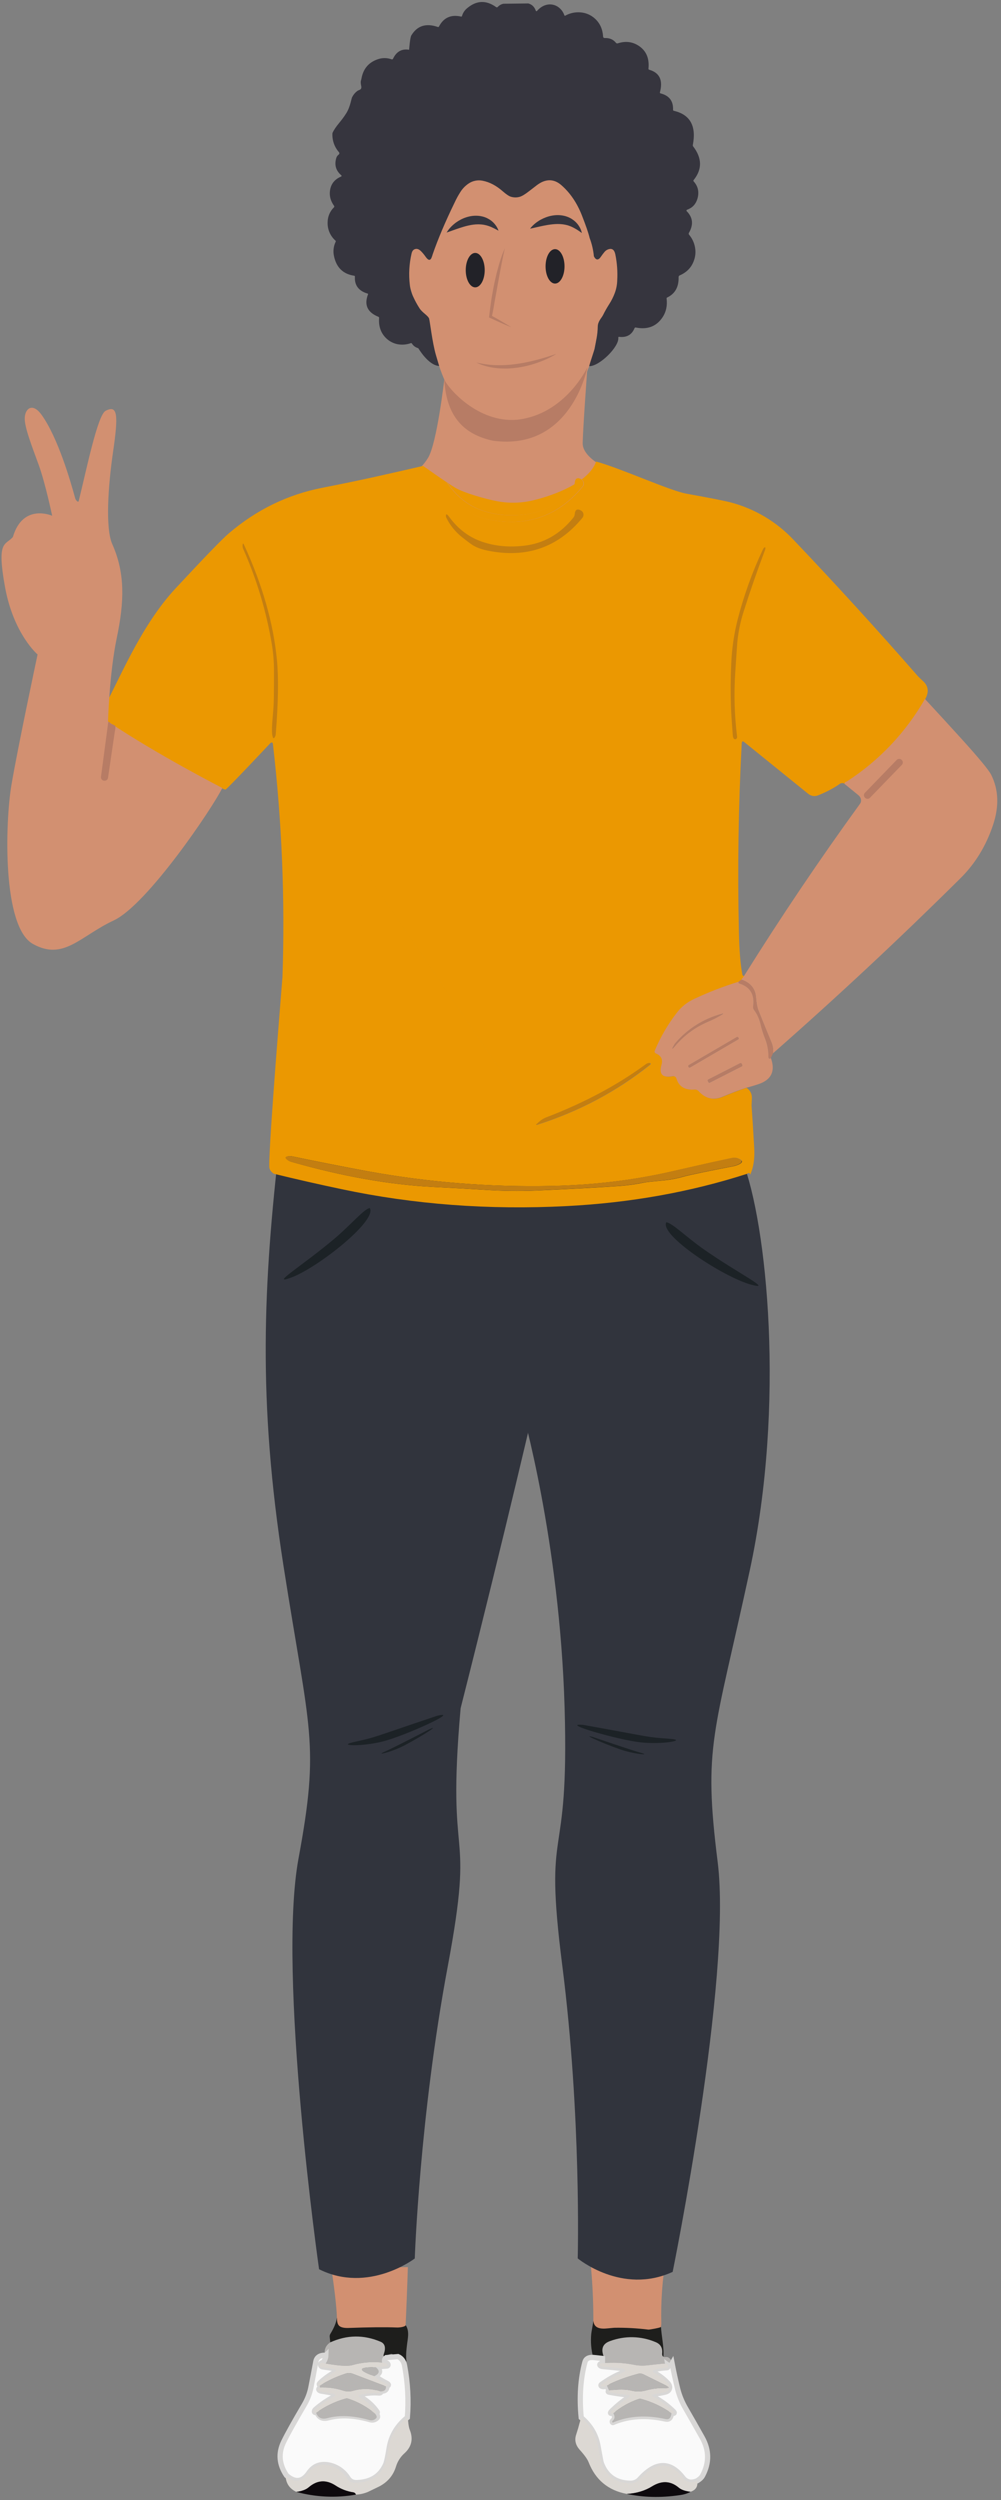 <?xml version="1.0" encoding="UTF-8" standalone="no"?>
<svg
   xmlns:dc="http://purl.org/dc/elements/1.1/"
   xmlns:cc="http://creativecommons.org/ns#"
   xmlns:rdf="http://www.w3.org/1999/02/22-rdf-syntax-ns#"
   xmlns:svg="http://www.w3.org/2000/svg"
   xmlns="http://www.w3.org/2000/svg"
   xmlns:sodipodi="http://sodipodi.sourceforge.net/DTD/sodipodi-0.dtd"
   xmlns:inkscape="http://www.inkscape.org/namespaces/inkscape"
   width="191"
   height="477"
   viewBox="0 0 191 477"
   fill="none"
   version="1.1"
   id="svg115"
   sodipodi:docname="anthony_victory.svg"
   inkscape:version="1.0.2-2 (e86c870879, 2021-01-15)">
  <rect x="0" y="0" width="191" height="477" fill="#808080" stroke="none"/>
  <sodipodi:namedview
     pagecolor="#ffffff"
     bordercolor="#666666"
     borderopacity="1"
     objecttolerance="10"
     gridtolerance="10"
     guidetolerance="10"
     inkscape:pageopacity="0"
     inkscape:pageshadow="2"
     inkscape:window-width="1920"
     inkscape:window-height="1009"
     id="namedview117"
     showgrid="false"
     inkscape:zoom="19.970949"
     inkscape:cx="159.97255"
     inkscape:cy="156.41438"
     inkscape:window-x="1912"
     inkscape:window-y="-8"
     inkscape:window-maximized="1"
     inkscape:current-layer="svg115" />
  <rect
     style="fill:#b77c65;stroke:#ffffff;stroke-width:0;stroke-miterlimit:4;stroke-dasharray:none;fill-opacity:1"
     id="rect944"
     width="8.462"
     height="10.015"
     x="164.639"
     y="143.609" />
  <g
     clip-path="url(#clip0_28_1398)"
     id="g108">
    <path
       d="m 77.825,432.532 c -0.055,2.129 -0.378,10.61 -0.462,11.474 -0.125,1.331 -0.143,2.41 -0.055,3.238 0.11,1.095 0.171,2.198 0.18,3.297 -0.464,1.141 -0.947,1.126 -1.448,-0.046 -1.22,-2.856 -3.189,-4.251 -5.907,-4.157 -1.192,0.021 -2.342,0.441 -3.266,1.194 -0.956,0.791 -1.685,1.821 -2.113,2.985 -0.069,0.229 -0.224,0.422 -0.433,0.538 -0.227,0.103 -0.379,0.045 -0.463,-0.188 -0.044,-0.188 -0.029,-0.386 0.045,-0.565 0.368,-1.163 0.559,-2.375 0.566,-3.595 -0.22,-1.408 -0.288,-2.836 -0.204,-4.259 0.098,-1.725 -0.747,-7.892 -1.05,-9.735 z"
       fill="#d29071"
       id="path2" />
    <path
       d="m 127.103,430.655 c -0.727,4.209 -1.034,8.48 -0.915,12.749 -0.273,1.601 -0.18,3.243 0.273,4.803 0.245,0.894 0.128,1.106 -0.352,0.641 -0.309,-0.299 -0.571,-0.642 -0.78,-1.018 -1.761,-3.164 -4.309,-4.2 -7.644,-3.108 -1.389,0.459 -2.432,1.652 -3.141,3.587 -0.086,0.286 -0.239,0.547 -0.446,0.761 -0.425,0.369 -0.775,0.242 -1.052,-0.383 0.337,-6.077 0.174,-12.171 -0.487,-18.221 z"
       fill="#d29071"
       id="path4" />
    <path
       d="m 113.223,442.773 c 0.113,1.458 1.38,1.595 2.74,1.448 0.816,-0.082 1.243,-0.117 1.284,-0.117 2.161,-0.032 4.322,0.087 6.467,0.354 0.198,0.027 2.379,-0.371 2.413,-0.518 0.054,1.585 0.633,3.955 0.445,5.835 -3.095,-0.877 -7.206,-4.157 -10.117,-3.107 -1.399,0.49 -1.778,1.507 -1.164,2.994 0.099,0.232 0,0.315 -0.268,0.315 l -1.831,-0.196 c -0.391,-1.461 -0.519,-2.979 -0.38,-4.484 0.03,-0.381 0.351,-1.97 0.411,-2.524 z"
       fill="#1e1e1c"
       id="path6" />
    <path
       d="m 64.28,442.147 c 0.048,0.646 0.044,1.272 0.494,1.632 0.327,0.26 0.849,0.371 1.576,0.368 4.021,-0.149 7.133,-0.18 9.336,-0.093 0.525,0.027 1.602,-0.114 1.738,-0.439 0.773,1.222 0.358,2.558 0.208,3.983 -0.035,0.37 -0.234,1.664 -0.078,2.957 l -2.357,-0.256 c -0.355,-0.141 -0.474,-0.395 -0.323,-0.767 0.49,-1.294 -2.273,0.72 -3.218,0.335 -3.73,-1.441 -4.911,-4.238 -8.612,-2.701 l -0.133,-1.346 c -0.019,-0.186 0.022,-0.374 0.116,-0.535 0.572,-0.943 1.147,-2.064 1.253,-3.138 z"
       fill="#1e1e1c"
       id="path8" />
    <path
       d="m 73.516,449.85 c -0.307,0.24 -0.396,0.528 -0.283,0.935 -2.019,-0.266 -4.071,-0.115 -6.029,0.444 -0.926,0.251 -2.842,0.111 -5.742,-0.444 0.33,-0.385 0.519,-0.87 0.536,-1.376 -0.202,-1.1 0.141,-1.938 1.022,-2.518 3.193,-1.447 6.398,-1.484 9.616,-0.112 0.817,0.359 1.023,1.13 0.596,2.355 -0.129,0.346 -0.025,0.58 0.283,0.716 z"
       fill="#b7b5b3"
       id="path10" />
    <path
       d="m 125.04,446.819 c 0.959,0.372 1.4,1.069 1.308,2.133 -0.06,0.536 0.174,0.802 0.642,0.743 0.188,-0.04 0.384,-0.01 0.552,0.083 0.202,0.12 0.372,0.287 0.495,0.486 0.123,0.2 0.195,0.426 0.212,0.659 -0.232,0.41 -0.497,0.527 -0.813,0.293 l -0.236,-0.148 c -0.153,-0.081 -0.325,-0.122 -0.498,-0.118 -1.015,0.095 -2.046,0.202 -3.084,0.327 -0.922,0.116 -1.858,0.076 -2.767,-0.121 -1.939,-0.378 -3.924,-0.467 -5.89,-0.265 v -0.928 c 0.263,0 0.362,-0.089 0.263,-0.315 -0.613,-1.489 -0.236,-2.503 1.164,-2.995 2.798,-1.053 5.896,-0.994 8.652,0.166 z"
       fill="#b7b5b3"
       id="path12" />
    <path
       d="m 62.176,449.347 c -0.016,0.508 -0.205,0.996 -0.535,1.383 -0.436,0.087 -0.566,0.282 -0.425,0.61 0.046,0.071 0.109,0.13 0.183,0.172 0.074,0.042 0.157,0.065 0.242,0.067 l 1.966,0.282 c 0.828,0.115 0.859,0.396 0.103,0.814 -0.929,0.527 -1.794,1.16 -2.578,1.886 -0.31,0.295 -0.293,0.472 0.058,0.527 l 0.023,0.374 c -0.389,0.209 -0.487,0.381 -0.292,0.565 0.121,0.098 0.269,0.158 0.425,0.172 0.79,0.119 1.557,0.256 2.344,0.403 0.355,0.059 0.49,0.168 0.413,0.384 -0.077,0.11 -0.183,0.197 -0.306,0.252 -1.293,0.669 -2.501,1.491 -3.599,2.447 -0.164,0.142 -0.245,0.335 -0.2,0.467 0.045,0.131 0.214,0.178 0.493,0.12 0.362,0.952 1.076,1.302 2.14,1.015 2.302,-0.614 4.98,-0.497 8.042,0.375 0.234,0.068 0.483,0.066 0.716,-0.006 0.233,-0.071 0.44,-0.209 0.595,-0.397 0.141,-0.184 0.057,-0.469 -0.263,-0.848 0.294,-0.028 0.348,-0.141 0.187,-0.347 -0.78,-1.089 -1.784,-2 -2.943,-2.674 -0.487,-0.271 -0.459,-0.465 0.079,-0.596 1.057,-0.245 2.146,-0.327 3.228,-0.244 0.31,0.026 0.466,-0.092 0.452,-0.348 0.764,0.027 1.124,-0.292 1.11,-0.962 0.392,-0.141 0.379,-0.318 -0.045,-0.554 -0.991,-0.488 -1.726,-0.953 -2.201,-1.398 1.021,-0.466 1.124,-1.044 0.283,-1.706 l 1.921,-0.175 c 0.036,0.002 0.072,-0.003 0.105,-0.016 0.033,-0.012 0.064,-0.032 0.088,-0.058 0.025,-0.026 0.044,-0.057 0.055,-0.091 0.011,-0.034 0.015,-0.07 0.011,-0.105 -0.064,-0.257 -0.283,-0.375 -0.638,-0.403 -0.115,-0.412 -0.027,-0.706 0.283,-0.934 l 2.245,-0.194 c 0.684,0.31 1.104,0.891 1.251,1.706 0.621,3.266 0.802,6.601 0.536,9.915 -1.921,1.542 -3.08,3.457 -3.468,5.791 -0.283,1.773 -0.525,2.85 -0.684,3.173 -1.019,2.26 -2.875,3.39 -5.563,3.456 -0.699,0 -1.226,-0.261 -1.604,-0.838 -0.396,-0.634 -0.915,-1.183 -1.526,-1.614 -0.612,-0.431 -1.304,-0.735 -2.035,-0.896 -1.683,-0.346 -2.994,0.142 -3.937,1.522 -1.21,1.737 -2.625,1.889 -4.247,0.456 -1.415,-2.086 -1.594,-4.228 -0.551,-6.388 0.736,-1.518 2.055,-3.871 3.952,-7.099 0.584,-0.992 1.003,-2.072 1.239,-3.198 0.328,-1.661 0.641,-3.31 0.949,-4.971 0.139,-0.888 0.788,-1.313 1.922,-1.274 z"
       fill="#fafafa"
       stroke="#d8d7d6"
       stroke-miterlimit="10"
       id="path14" />
    <path
       d="m 114.955,449.956 v 0.928 c -0.437,0.059 -0.583,0.176 -0.481,0.386 0.072,0.118 0.248,0.196 0.481,0.227 1.222,0.121 2.438,0.237 3.651,0.35 0.172,0.018 0.339,0.07 0.49,0.154 0.348,0.221 0.258,0.452 -0.265,0.658 -1.45,0.582 -2.821,1.345 -4.079,2.27 -0.028,0.018 -0.051,0.042 -0.066,0.071 -0.016,0.029 -0.023,0.062 -0.021,0.094 10e-4,0.033 0.012,0.065 0.03,0.092 0.018,0.027 0.043,0.05 0.072,0.064 0.165,0.074 0.347,0.101 0.526,0.08 0.18,-0.021 0.35,-0.09 0.493,-0.2 l 0.425,0.934 c -0.236,0.173 -0.208,0.294 0.034,0.332 1.132,0.226 2.297,0.39 3.461,0.51 0.527,0.06 0.578,0.23 0.15,0.521 -1.059,0.717 -2.054,1.524 -2.973,2.414 -0.566,0.517 -0.522,0.696 0.142,0.58 0.348,0.557 0.323,1.051 -0.115,1.426 -0.041,0.028 -0.07,0.07 -0.085,0.117 -0.014,0.048 -0.011,0.099 0.007,0.145 0.051,0.087 0.132,0.116 0.193,0.058 0.059,-0.027 0.089,-0.058 0.115,-0.058 2.914,-1.19 6.211,-1.398 9.851,-0.584 0.671,0.141 1.032,-0.211 1.139,-1.104 0.548,0.081 0.667,-0.058 0.348,-0.365 -1.069,-1.052 -2.281,-1.948 -3.599,-2.663 -0.632,-0.348 -0.584,-0.543 0.1,-0.66 0.667,-0.08 1.329,-0.2 1.982,-0.36 0.528,-0.141 0.785,-0.424 0.812,-0.891 0,-0.291 -0.141,-0.61 -0.436,-0.904 -0.745,-0.781 -1.618,-1.43 -2.582,-1.919 -0.171,-0.087 -0.24,-0.261 -0.158,-0.364 0.212,-0.191 0.701,-0.33 1.458,-0.448 0.41,-0.056 0.791,-0.089 1.199,-0.113 0.177,0 0.235,-0.175 0.177,-0.525 0.315,0.234 0.58,0.117 0.812,-0.293 0.303,1.591 0.663,3.221 1.051,4.826 0.336,1.337 0.864,2.619 1.565,3.806 1.052,1.837 2.102,3.653 3.115,5.477 1.341,2.384 1.401,4.791 0.117,7.228 -0.181,0.387 -0.552,0.73 -1.076,1.051 -1.132,0.48 -2.038,0.282 -2.698,-0.557 -2.462,-3.195 -5.199,-3.127 -8.231,0.236 -0.233,0.267 -0.524,0.476 -0.851,0.613 -0.326,0.137 -0.68,0.197 -1.034,0.177 -2.682,-0.064 -4.529,-1.346 -5.455,-3.814 -0.06,-0.113 -0.263,-1.189 -0.641,-3.286 -0.38,-2.151 -1.457,-3.955 -3.205,-5.422 -0.381,-3.878 -0.142,-7.425 0.708,-10.594 0.174,-0.64 0.69,-0.926 1.514,-0.893 z"
       fill="#fafafa"
       stroke="#d8d7d6"
       stroke-miterlimit="10"
       id="path16" />
    <path
       d="m 73.236,450.782 c 0.35,0.028 0.566,0.153 0.637,0.403 0.004,0.035 2e-4,0.071 -0.011,0.105 -0.011,0.033 -0.03,0.064 -0.054,0.09 -0.025,0.026 -0.054,0.046 -0.088,0.059 -0.033,0.013 -0.069,0.019 -0.104,0.017 l -1.922,0.174 c -3.426,-0.033 -3.511,0.543 -0.283,1.713 0.474,0.437 1.21,0.904 2.201,1.391 0.425,0.239 0.436,0.41 0.044,0.554 l -6.347,-2.412 c -0.462,-0.173 -0.971,-0.173 -1.433,0 -1.708,0.558 -3.341,1.321 -4.865,2.271 -0.348,-0.055 -0.367,-0.229 -0.058,-0.527 0.787,-0.72 1.651,-1.351 2.578,-1.88 0.76,-0.424 0.729,-0.696 -0.102,-0.815 l -1.965,-0.283 c -0.084,-0.003 -0.167,-0.025 -0.241,-0.066 -0.074,-0.041 -0.137,-0.098 -0.184,-0.168 -0.141,-0.325 -0.013,-0.527 0.425,-0.617 2.899,0.555 4.813,0.695 5.742,0.443 1.958,-0.561 4.011,-0.715 6.032,-0.452 z"
       fill="#dcd8d3"
       id="path18" />
    <path
       d="m 127.431,451.206 c 0.058,0.35 0,0.521 -0.177,0.525 -0.408,0.024 -0.789,0.057 -1.199,0.113 -0.757,0.118 -1.246,0.258 -1.458,0.448 -0.082,0.103 -0.013,0.283 0.158,0.365 0.964,0.488 1.837,1.137 2.582,1.918 0.284,0.294 0.444,0.613 0.436,0.904 -0.026,0.463 -0.283,0.756 -0.812,0.891 -0.653,0.16 -1.315,0.28 -1.982,0.36 -0.684,0.118 -0.732,0.313 -0.1,0.66 1.318,0.715 2.53,1.612 3.599,2.663 0.319,0.308 0.2,0.446 -0.348,0.366 -1.745,-1.245 -3.698,-2.169 -5.768,-2.729 -0.173,-0.047 -0.356,-0.042 -0.525,0.014 -1.758,0.602 -3.39,1.522 -4.813,2.715 -0.664,0.115 -0.708,-0.064 -0.142,-0.581 0.919,-0.89 1.913,-1.697 2.973,-2.414 0.424,-0.291 0.376,-0.46 -0.15,-0.521 -1.164,-0.12 -2.332,-0.283 -3.461,-0.51 -0.242,-0.038 -0.271,-0.158 -0.034,-0.332 1.779,-0.243 3.183,-0.232 4.193,0.018 0.968,0.254 1.988,0.238 2.948,-0.045 1.174,-0.326 2.392,-0.465 3.61,-0.414 0.819,0.037 0.849,-0.141 0.141,-0.493 l -4.316,-2.13 c -0.353,-0.171 -0.758,-0.2 -1.132,-0.08 -2.273,0.615 -4.228,1.337 -5.875,2.21 -0.143,0.11 -0.313,0.179 -0.493,0.2 -0.179,0.021 -0.361,-0.006 -0.526,-0.08 -0.029,-0.014 -0.054,-0.036 -0.072,-0.064 -0.018,-0.027 -0.029,-0.059 -0.03,-0.091 -0.002,-0.033 0.005,-0.066 0.021,-0.095 0.015,-0.029 0.038,-0.053 0.066,-0.07 1.258,-0.926 2.629,-1.689 4.079,-2.27 0.523,-0.207 0.613,-0.438 0.265,-0.659 -0.151,-0.084 -0.318,-0.136 -0.49,-0.154 -1.213,-0.113 -2.429,-0.229 -3.651,-0.35 -0.233,-0.031 -0.409,-0.109 -0.481,-0.227 -0.102,-0.209 0.044,-0.327 0.481,-0.386 1.966,-0.202 3.951,-0.113 5.891,0.266 0.909,0.196 1.844,0.236 2.767,0.12 1.038,-0.125 2.068,-0.232 3.083,-0.327 0.173,-0.004 0.345,0.037 0.498,0.118 z"
       fill="#dcd8d3"
       id="path20" />
    <path
       d="m 71.693,451.63 c 0.849,0.662 0.742,1.246 -0.283,1.713 -3.228,-1.167 -3.143,-1.743 0.283,-1.713 z"
       fill="#b7b5b3"
       id="path22" />
    <path
       d="m 73.659,455.291 c 0.017,0.674 -0.348,0.989 -1.107,0.962 -1.635,-0.569 -3.405,-0.621 -5.071,-0.148 -0.678,0.216 -1.407,0.207 -2.08,-0.026 -1.404,-0.461 -2.885,-0.648 -4.36,-0.549 l -0.027,-0.383 c 1.524,-0.949 3.157,-1.711 4.864,-2.268 0.462,-0.173 0.971,-0.173 1.433,0 z"
       fill="#b7b5b3"
       id="path24" />
    <path
       d="m 116.217,456.064 -0.425,-0.934 c 1.646,-0.873 3.601,-1.595 5.875,-2.211 0.373,-0.119 0.779,-0.09 1.132,0.081 l 4.316,2.13 c 0.701,0.352 0.675,0.53 -0.141,0.493 -1.218,-0.052 -2.436,0.088 -3.61,0.414 -0.96,0.283 -1.98,0.299 -2.949,0.045 -1.022,-0.25 -2.426,-0.261 -4.198,-0.018 z"
       fill="#b7b5b3"
       id="path26" />
    <path
       d="m 61.042,455.53 c 1.475,-0.099 2.955,0.088 4.36,0.549 0.672,0.233 1.402,0.242 2.079,0.026 1.665,-0.473 3.436,-0.421 5.071,0.148 0.013,0.264 -0.141,0.377 -0.454,0.348 -1.082,-0.081 -2.17,0.005 -3.226,0.255 -0.537,0.128 -0.564,0.324 -0.081,0.586 1.162,0.676 2.166,1.591 2.944,2.684 0.161,0.204 0.106,0.317 -0.187,0.351 -1.499,-1.266 -3.229,-2.23 -5.096,-2.838 -0.174,-0.052 -0.359,-0.056 -0.535,-0.014 -2.01,0.572 -3.906,1.487 -5.604,2.705 -0.283,0.058 -0.443,0.028 -0.493,-0.122 -0.048,-0.126 0.037,-0.318 0.197,-0.466 1.101,-0.951 2.309,-1.771 3.6,-2.442 0.123,-0.057 0.229,-0.145 0.306,-0.256 0.074,-0.21 -0.059,-0.325 -0.41,-0.38 -0.783,-0.141 -1.557,-0.282 -2.346,-0.407 -0.157,-0.01 -0.306,-0.071 -0.425,-0.173 -0.188,-0.178 -0.092,-0.358 0.3,-0.554 z"
       fill="#dcd8d3"
       id="path28" />
    <path
       d="m 71.549,460.472 c 0.32,0.373 0.408,0.667 0.261,0.848 -0.155,0.187 -0.362,0.325 -0.594,0.397 -0.233,0.071 -0.481,0.073 -0.715,0.005 -3.059,-0.872 -5.739,-0.997 -8.042,-0.375 -1.065,0.292 -1.776,-0.056 -2.139,-1.016 1.698,-1.218 3.594,-2.133 5.604,-2.705 0.177,-0.042 0.361,-0.037 0.535,0.014 1.864,0.607 3.593,1.569 5.09,2.832 z"
       fill="#b7b5b3"
       id="path30" />
    <path
       d="m 128.13,460.421 c -0.108,0.893 -0.469,1.252 -1.139,1.104 -3.64,-0.814 -6.937,-0.606 -9.851,0.584 -0.026,0 -0.056,0.031 -0.115,0.058 -0.061,0.058 -0.142,0.029 -0.193,-0.058 -0.018,-0.046 -0.021,-0.097 -0.007,-0.145 0.015,-0.047 0.044,-0.089 0.085,-0.117 0.438,-0.375 0.463,-0.869 0.115,-1.426 1.423,-1.192 3.055,-2.112 4.813,-2.715 0.17,-0.056 0.352,-0.061 0.525,-0.014 2.07,0.561 4.023,1.485 5.767,2.729 z"
       fill="#b7b5b3"
       id="path32" />
    <path
       d="m 110.905,461.248 c 1.749,1.469 2.832,3.271 3.205,5.422 0.378,2.097 0.582,3.173 0.642,3.286 0.93,2.471 2.773,3.753 5.455,3.814 0.354,0.021 0.707,-0.04 1.034,-0.177 0.327,-0.137 0.617,-0.346 0.85,-0.613 3.032,-3.363 5.77,-3.431 8.232,-0.236 0.659,0.848 1.557,1.037 2.698,0.557 0.201,1.047 -0.234,1.744 -1.252,2.096 -1.017,-0.117 -1.755,-0.384 -2.216,-0.756 -1.572,-1.34 -3.265,-1.43 -5.113,-0.293 -1.358,0.847 -2.953,1.336 -4.853,1.455 -3.556,-0.67 -5.972,-2.698 -7.277,-6.05 -0.213,-0.551 -0.765,-1.337 -1.699,-2.368 -0.787,-0.891 -1.023,-1.846 -0.674,-2.894 0.232,-0.788 0.382,-1.191 0.382,-1.221 0.179,-0.663 0.353,-1.363 0.586,-2.022 z"
       fill="#dcd8d3"
       id="path34" />
    <path
       d="m 77.781,461.194 c 0.141,0.807 0.117,1.663 0.425,2.428 0.675,1.728 0.324,3.212 -1.04,4.438 -0.757,0.68 -1.312,1.554 -1.607,2.526 -0.536,1.746 -1.649,3.026 -3.334,3.866 -0.951,0.462 -1.634,0.784 -2.055,0.989 -0.718,0.292 -1.48,0.461 -2.254,0.499 -0.032,-0.118 -0.099,-0.223 -0.192,-0.302 -0.093,-0.079 -0.208,-0.129 -0.329,-0.142 -1.194,-0.181 -2.334,-0.618 -3.342,-1.281 -1.802,-1.178 -3.516,-1.07 -5.143,0.323 -0.528,0.45 -1.318,0.74 -2.364,0.879 -1.311,-0.617 -1.995,-1.632 -2.06,-3.088 1.624,1.427 3.041,1.28 4.254,-0.465 0.94,-1.367 2.251,-1.861 3.932,-1.511 0.731,0.158 1.424,0.461 2.036,0.89 0.612,0.429 1.132,0.977 1.529,1.61 0.378,0.581 0.903,0.841 1.604,0.841 2.69,-0.058 4.544,-1.19 5.563,-3.46 0.159,-0.322 0.388,-1.391 0.684,-3.167 0.369,-2.325 1.757,-4.36 3.693,-5.873 z"
       fill="#dcd8d3"
       id="path36" />
    <path
       d="m 67.909,475.942 c -3.782,0.665 -7.665,0.486 -11.37,-0.522 1.046,-0.141 1.84,-0.424 2.364,-0.879 1.626,-1.395 3.34,-1.503 5.143,-0.323 1.008,0.663 2.148,1.1 3.342,1.281 0.121,0.013 0.236,0.063 0.329,0.142 0.093,0.079 0.16,0.184 0.192,0.301 z"
       fill="#0d090d"
       id="path38" />
    <path
       d="m 131.77,475.4 c -0.555,0.312 -1.286,0.548 -2.244,0.662 -3.526,0.498 -6.816,0.41 -9.939,-0.257 1.9,-0.118 3.495,-0.606 4.853,-1.454 1.849,-1.131 3.539,-1.047 5.113,0.293 0.461,0.372 1.199,0.639 2.217,0.756 z"
       fill="#0d090d"
       id="path40" />
    <path
       d="m 84.774,72.407 c 0,0 -1.394,12.132 -3.086,14.928 -1.692,2.795 -4.153,3.774 -4.153,3.774 0,0 8.081,10.087 22.826,8.739 14.745,-1.347 18.261,-9.191 18.261,-9.191 0,0 -7.539,-2.612 -7.443,-6.14 0.096,-3.529 0.907,-14.443 0.907,-14.443 0,0 -3.461,10.877 -14.372,12.596 C 86.803,84.388 84.774,72.407 84.774,72.407 Z"
       fill="#d29071"
       id="path42" />
    <path
       d="m 84.774,72.407 c 0,0 -2.331,-5.065 -2.922,-11.785 0,0 -2.248,1.626 -2.903,-3.019 -0.655,-4.644 -4.591,-9.786 -2.47,-9.337 2.12,0.449 2.433,-1.787 2.433,-1.787 0,0 0.984,-9.997 6.643,-14.621 5.659,-4.625 9.299,-2.252 14.58,-2.867 5.282,-0.616 11.976,0.439 13.839,4.961 1.863,4.522 2.33,10.17 2.33,10.17 l 1.492,2.957 c 0,0 0.682,2.857 1.57,3.859 0.887,1.002 -0.608,5.378 -1.572,6.639 -0.964,1.261 0.089,5.16 -3.68,4.731 0,0 -0.79,14.462 -11.417,17.872 -14.063,4.502 -17.924,-7.772 -17.924,-7.772 z"
       fill="#d29071"
       id="path44" />
    <path
       d="m 84.774,72.407 c 0.648,1.524 6.284,8.323 13.924,7.671 9.187,-1.016 13.385,-10.005 13.385,-10.005 0,0 -3.032,16.075 -18.059,14.002 -6.826,-1.47 -8.93,-6.142 -9.249,-11.669 z"
       fill="#b77c65"
       id="path46" />
    <path
       d="m 91.103,222.657 c 0,0 6.299,23.209 8.416,45.94 0,0 7.273,25.249 8.21,57.107 0.937,31.859 -4.105,20.519 -0.436,49.331 3.669,28.811 2.94,55.836 2.94,55.836 0,0 8.43,7.016 18.119,2.569 0,0 11.377,-55.967 8.587,-78.198 -2.79,-22.231 -0.708,-23.999 6.127,-55.641 6.834,-31.643 3.255,-66.3 -1.398,-78.122 z"
       fill="#31343d"
       id="path48" />
    <path
       d="m 108.597,222.327 c 0,0 -2.73,21.259 -6.181,43.905 0,0 -5.662,24.645 -14.524,59.679 -2.814,31.795 2.902,20.614 -2.463,49.289 -5.365,28.674 -6.288,55.688 -6.288,55.688 0,0 -8.84,6.763 -18.261,2.05 0,0 -8.012,-56.239 -3.92,-78.36 4.092,-22.12 2.123,-23.954 -2.855,-55.761 -4.979,-31.808 -3.842,-53.827 -0.75,-80.908 z"
       fill="#31343d"
       id="path50" />
    <path
       d="m 83.415,327.347 c -13.521,4.534 -11.16,3.934 -16.04,5.049 -3.059,0.692 1.595,0.884 5.717,-0.161 4.122,-1.046 15.037,-6.014 10.322,-4.888 z"
       fill="#1c2226"
       id="path52" />
    <path
       d="m 82.001,329.881 c 0,0 -7.035,3.642 -8.677,4.354 -1.642,0.712 0.804,0.173 3.024,-0.835 2.22,-1.009 8.195,-4.649 5.654,-3.519 z"
       fill="#1c2226"
       id="path54" />
    <path
       d="m 111.31,329.089 c 14.104,2.526 11.52,2.268 16.646,2.664 3.127,0.25 -1.445,1.112 -5.686,0.668 -4.241,-0.443 -15.8,-3.776 -10.96,-3.332 z"
       fill="#1c2226"
       id="path56" />
    <path
       d="m 113.102,331.386 c 0,0 7.528,2.583 9.265,3.051 1.737,0.467 -0.771,0.282 -3.121,-0.39 -2.35,-0.672 -8.833,-3.413 -6.144,-2.661 z"
       fill="#1c2226"
       id="path58" />
    <path
       d="m 55.592,243.732 c 5.144,-1.919 16.511,-10.962 14.953,-13.265 -1.176,0.272 -3.528,3.141 -6.653,5.791 -6.12,5.185 -12.666,9.102 -8.299,7.474 z"
       fill="#1c2226"
       id="path60" />
    <path
       d="m 143.274,245.081 c -5.297,-1.455 -17.481,-9.453 -16.138,-11.89 1.195,0.166 3.807,2.825 7.163,5.17 6.59,4.618 13.485,7.949 8.975,6.72 z"
       fill="#1c2226"
       id="path62" />
    <path
       d="m 86.969,93.115 c 1.557,0.903 5.606,2.093 8.018,2.535 2.292,0.415 4.646,0.335 6.904,-0.233 3.724,-0.904 10.437,-3.314 11.855,-7.355 4.622,1.244 13.986,5.534 17.202,6.12 4.598,0.829 7.453,1.394 8.565,1.695 4.534,1.213 8.641,3.662 11.861,7.071 8.115,8.529 16.047,17.224 23.794,26.086 0.048,0.065 0.383,0.382 1.008,0.963 0.972,0.918 1.101,2.033 0.383,3.355 -3.626,6.354 -8.727,11.749 -14.873,15.731 -0.081,0.037 -0.164,0.07 -0.248,0.098 -0.158,0.052 -0.229,0.183 -0.214,0.385 -0.15,-0.111 -0.334,-0.17 -0.522,-0.166 -0.187,0.003 -0.369,0.069 -0.515,0.186 -1.107,0.79 -2.466,1.502 -4.083,2.15 -0.304,0.127 -0.636,0.17 -0.962,0.124 -0.326,-0.045 -0.634,-0.177 -0.892,-0.381 l -12.225,-9.888 c -0.308,-0.248 -0.474,-0.169 -0.495,0.219 -0.636,11.97 -0.816,23.969 -0.54,35.996 0.073,3.54 0.293,6.239 0.659,8.118 0.005,0.043 0.018,0.085 0.04,0.124 0.022,0.038 0.051,0.071 0.086,0.098 0.04,0.028 0.087,0.048 0.136,0.056 0.049,0.008 0.099,0.005 0.147,-0.008 l -0.518,0.706 -0.545,0.415 c -2.906,0.895 -5.744,1.994 -8.494,3.289 -1.261,0.58 -2.365,1.451 -3.22,2.542 -1.75,2.246 -3.189,4.717 -4.278,7.345 -0.02,0.046 -0.03,0.094 -0.03,0.144 0,0.049 0.009,0.098 0.028,0.143 0.019,0.046 0.047,0.087 0.083,0.121 0.035,0.035 0.077,0.062 0.123,0.08 1.02,0.433 1.384,1.158 1.088,2.185 -0.515,1.794 0.189,2.521 2.105,2.168 0.158,-0.033 0.322,-0.006 0.461,0.076 0.138,0.082 0.24,0.214 0.285,0.368 0.465,1.545 1.618,2.245 3.461,2.1 0.141,-0.01 0.282,0.012 0.413,0.064 0.132,0.053 0.249,0.133 0.345,0.237 1.321,1.455 2.849,1.808 4.583,1.059 1.477,-0.622 2.973,-1.195 4.503,-1.695 0.716,0.506 1.053,1.181 1.012,2.032 -0.041,0.85 -0.058,1.295 -0.058,1.361 0.189,2.682 0.357,5.366 0.504,8.052 0.118,2.065 -0.134,3.763 -0.759,5.112 -0.092,-0.274 -0.225,-0.369 -0.403,-0.266 -0.141,0.068 -0.218,0.116 -0.236,0.125 -10.791,3.474 -22.252,5.524 -34.384,6.148 -14.87,0.771 -29.189,-0.307 -42.959,-3.232 -4.319,-0.906 -8.623,-1.886 -12.913,-2.938 -0.25,-0.159 -0.468,-0.364 -0.643,-0.604 -0.161,-0.239 -0.243,-0.523 -0.232,-0.811 -0.075,-4.859 2.504,-35.677 2.518,-36.146 0.499,-14.818 -0.109,-29.653 -1.819,-44.382 -0.041,-0.371 -0.208,-0.445 -0.503,-0.2 0,0 -8.332,8.88 -8.564,8.855 -1.348,-0.161 -25.455,-12.713 -23.813,-14.443 3.429,-6.102 7.409,-16.541 14.33,-23.982 5.494,-5.906 8.876,-9.398 10.144,-10.476 5.269,-4.497 11.217,-7.394 17.846,-8.688 7.72,-1.516 11.525,-2.401 19.186,-4.163 0.05,-0.037 4.394,3.147 6.263,4.219 z m 5.308,4.362 c -2.609,-0.848 -4.784,-2.467 -6.523,-4.858 -0.391,-0.537 -0.59,-0.582 -0.6,-0.141 0.003,0.137 0.039,0.271 0.103,0.391 0.697,1.394 1.687,2.622 2.903,3.599 1.107,0.886 1.864,1.451 2.265,1.682 0.854,0.456 1.774,0.778 2.726,0.955 7.381,1.491 13.4,-0.602 18.06,-6.28 0.075,-0.092 0.132,-0.198 0.166,-0.312 0.035,-0.114 0.046,-0.234 0.034,-0.352 -0.013,-0.118 -0.048,-0.233 -0.106,-0.337 -0.057,-0.104 -0.134,-0.196 -0.227,-0.271 -0.032,-0.03 -0.065,-0.057 -0.101,-0.081 -0.742,-0.438 -1.152,-0.222 -1.243,0.664 -0.016,0.232 -0.099,0.455 -0.239,0.641 -2.535,3.178 -5.695,4.961 -9.466,5.39 -2.768,0.316 -5.352,0.085 -7.753,-0.692 z m -39.786,43.506 50.076,73.594 c 7.927,-2.531 15.056,-6.316 21.387,-11.354 0.293,-0.235 0.284,-0.371 -0.028,-0.408 -0.191,-0.022 -0.417,0.073 -0.693,0.275 -5.401,3.964 -11.708,7.328 -18.921,10.093 -0.346,0.128 -0.672,0.302 -0.971,0.518 -0.3,0.228 -0.589,0.472 -0.865,0.729 -0.19,0.175 -0.16,0.216 0.091,0.143 z m 3.151,80.685 c 9.637,2.749 18.612,4.342 26.925,4.78 4.058,0.21 7.346,0.395 9.865,0.556 3.28,0.225 6.569,0.273 9.853,0.142 6.601,-0.298 11.955,-0.59 16.063,-0.878 1.521,-0.123 3.034,-0.338 4.53,-0.642 0.437,-0.093 1.718,-0.226 3.851,-0.424 1.304,-0.133 2.592,-0.385 3.849,-0.751 1.012,-0.283 4.064,-0.919 9.158,-1.909 0.345,-0.056 0.684,-0.151 1.009,-0.282 1.09,-0.45 1.101,-0.882 0.03,-1.283 -0.341,-0.117 -0.708,-0.137 -1.059,-0.056 -2.228,0.47 -6.126,1.343 -11.694,2.617 -7.18,1.643 -14.787,2.552 -22.821,2.725 -11.755,0.247 -23.506,-0.694 -35.072,-2.807 -4.751,-0.881 -9.491,-1.817 -14.221,-2.808 -0.215,-0.05 -0.436,-0.071 -0.657,-0.062 -0.849,0.052 -0.929,0.323 -0.229,0.811 0.191,0.121 0.4,0.213 0.619,0.271 z"
       fill="#eb9801"
       id="path64" />
    <path
       d="m 9.953,98.401 c 0,0 -5.58,-2.483 -7.495,4.057 -1.428,1.635 -3.138,0.542 -1.502,9.536 1.636,8.993 6.214,12.871 6.214,12.871 0,0 -3.757,17.637 -4.981,24.861 -1.224,7.223 -1.777,27.105 4.094,30.369 5.87,3.265 9.009,-1.497 15.423,-4.492 6.414,-2.994 18.94,-21.596 20.711,-25.269 0,0 -12.236,-6.251 -21.8,-12.663 0,0 0.231,-9.125 1.666,-15.97 1.435,-6.845 1.627,-12.313 -0.856,-17.882 -1.342,-3.005 -0.81,-11.049 0.141,-17.566 1.024,-7.042 0.924,-9.095 -1.43,-7.868 C 18.611,79.233 16.513,89.544 15.018,95.597 14.932,95.954 14.452,95.43 14.351,95.083 13.431,91.693 11.047,83.5 7.956,79.171 6.273,76.812 4.866,77.846 4.726,79.606 c -0.14,1.76 1.394,5.598 2.663,9.101 1.268,3.503 2.565,9.694 2.565,9.694 z"
       fill="#d29071"
       id="path66" />
    <path
       d="m 21.395,138.163 0.45,0.22 c 0.357,0.061 0.085,1.013 0.035,1.379 l -1.267,8.632 c -0.012,0.085 -0.041,0.167 -0.085,0.241 -0.044,0.074 -0.102,0.139 -0.172,0.19 -0.069,0.052 -0.148,0.089 -0.232,0.11 -0.084,0.02 -0.171,0.024 -0.256,0.011 h -0.041 c -0.172,-0.025 -0.327,-0.117 -0.432,-0.256 -0.105,-0.138 -0.15,-0.312 -0.127,-0.484 L 20.651,137.8 c 0.052,-0.368 0.384,0.315 0.745,0.363 z"
       fill="#b77c65"
       id="path68"
       style="stroke-width:0;stroke-miterlimit:4;stroke-dasharray:none" />
    <path
       d="m 99.955,98.168 c 3.775,-0.424 6.929,-2.212 9.466,-5.389 0.142,-0.186 0.227,-0.409 0.242,-0.643 0.086,-0.884 0.502,-1.1 1.241,-0.664 0.207,0.127 0.354,0.329 0.411,0.564 0.056,0.235 0.017,0.483 -0.109,0.689 -0.02,0.034 -0.043,0.067 -0.068,0.097 -4.66,5.678 -10.681,7.771 -18.063,6.28 -0.951,-0.177 -1.869,-0.499 -2.721,-0.955 -0.406,-0.23 -1.161,-0.797 -2.276,-1.684 -1.211,-0.979 -2.198,-2.206 -2.895,-3.598 -0.066,-0.121 -0.101,-0.255 -0.102,-0.393 0.009,-0.435 0.207,-0.391 0.597,0.141 1.736,2.396 3.909,4.015 6.521,4.859 2.397,0.784 4.982,1.016 7.755,0.694 z"
       fill="#eb9801"
       id="path70" />
    <path
       d="m 52.249,133.279 c 0.024,-1.714 0.033,-3.441 0.028,-5.158 0.009,-1.724 -0.124,-3.445 -0.398,-5.148 -1.039,-6.252 -2.863,-12.349 -5.429,-18.146 -0.138,-0.274 -0.193,-0.582 -0.159,-0.886 0.04,-0.308 0.135,-0.314 0.265,-0.021 3.513,7.636 5.608,14.961 6.284,21.975 0.334,3.432 0.259,8.16 -0.225,14.184 -0.007,0.144 -0.042,0.285 -0.102,0.416 -0.268,0.565 -0.459,0.433 -0.576,-0.376 -0.084,-0.63 -0.05,-1.767 0.107,-3.42 0.123,-1.338 0.195,-2.483 0.204,-3.42 z"
       fill="#c37e11"
       id="path72" />
    <path
       d="m 139.476,134.868 c -0.099,-2.791 -0.079,-5.579 0.059,-8.363 0.119,-2.781 0.521,-5.542 1.199,-8.241 1.186,-4.626 2.806,-9.131 4.839,-13.454 0.117,-0.25 0.301,-0.424 0.413,-0.386 0.006,0.002 0.011,0.005 0.016,0.008 0.09,0.053 0.059,0.291 -0.102,0.707 -1.448,3.83 -2.79,7.699 -4.026,11.607 -0.595,1.871 -0.992,3.8 -1.185,5.754 -0.025,0.255 -0.158,2.205 -0.399,5.848 -0.266,4.057 -0.148,8.13 0.351,12.165 0.035,0.258 -0.095,0.479 -0.283,0.517 -0.313,0.073 -0.493,-0.21 -0.542,-0.838 -0.19,-2.51 -0.305,-4.288 -0.34,-5.324 z"
       fill="#c37e11"
       id="path74" />
    <path
       d="m 176.484,133.351 c 2.322,2.503 4.627,5.015 6.915,7.539 3.352,3.699 5.261,6.006 5.725,6.922 1.425,2.837 1.543,6.034 0.354,9.591 -1.334,3.993 -3.41,7.383 -6.229,10.17 -11.579,11.485 -23.491,22.608 -35.737,33.37 0.064,-0.705 -0.044,-1.414 -0.316,-2.068 -0.855,-2.057 -1.696,-4.123 -2.524,-6.2 -0.188,-0.47 -0.335,-1.301 -0.44,-2.491 -0.139,-1.601 -1.062,-2.699 -2.772,-3.294 l 0.52,-0.707 c 7.037,-11.263 14.414,-22.212 22.129,-32.847 0.35,-0.482 0.209,-1.198 -0.324,-1.631 l -2.635,-2.143 c -0.013,-0.202 0.053,-0.334 0.209,-0.383 0.156,-0.049 0.219,-0.082 0.248,-0.099 6.147,-3.981 11.249,-9.375 14.877,-15.729 z m -4.402,12.572 c 0.06,-0.062 0.108,-0.135 0.139,-0.216 0.032,-0.08 0.048,-0.166 0.046,-0.253 -0.001,-0.086 -0.02,-0.171 -0.054,-0.251 -0.035,-0.079 -0.084,-0.151 -0.147,-0.211 l -0.029,-0.028 c -0.128,-0.118 -0.296,-0.182 -0.47,-0.18 -0.174,0.003 -0.341,0.072 -0.465,0.194 l -6.074,6.282 c -0.121,0.125 -0.187,0.293 -0.184,0.468 0.003,0.174 0.075,0.34 0.2,0.461 l 0.032,0.028 c 0.062,0.061 0.134,0.109 0.214,0.141 0.081,0.032 0.166,0.048 0.252,0.046 0.087,-0.001 0.172,-0.02 0.251,-0.055 0.079,-0.034 0.15,-0.085 0.209,-0.147 z"
       fill="#d29071"
       id="path76" />
    <path
       d="m 141.46,186.89 c 1.71,0.593 2.634,1.691 2.772,3.294 0.109,1.192 0.256,2.022 0.44,2.491 0.827,2.072 1.668,4.139 2.524,6.2 0.272,0.654 0.38,1.363 0.316,2.068 l -0.425,0.907 c -0.116,0.114 -0.219,0.161 -0.307,0.127 -0.088,-0.034 -0.159,-0.198 -0.159,-0.396 0.01,-1.215 -0.224,-2.421 -0.687,-3.545 -0.348,-0.88 -0.627,-1.786 -0.834,-2.709 -0.224,-0.961 -0.644,-1.866 -1.233,-2.657 -0.137,-0.188 -0.195,-0.421 -0.163,-0.65 0.308,-2.272 -0.564,-3.732 -2.615,-4.379 -0.106,-0.032 -0.185,-0.1 -0.182,-0.179 v -0.154 z"
       fill="#b77c65"
       id="path78" />
    <path
       d="m 140.91,187.308 v 0.154 c 0,0.079 0.076,0.141 0.182,0.179 2.053,0.649 2.924,2.109 2.615,4.379 -0.032,0.229 0.026,0.462 0.163,0.65 0.589,0.791 1.009,1.696 1.233,2.657 0.207,0.923 0.486,1.829 0.833,2.709 0.464,1.124 0.698,2.33 0.688,3.545 0,0.198 0.063,0.362 0.159,0.396 0.096,0.034 0.191,-0.013 0.307,-0.127 0.896,2.503 0.102,4.169 -2.381,4.997 -0.769,0.253 -1.546,0.488 -2.339,0.685 -1.52,0.501 -3.019,1.071 -4.495,1.696 -1.741,0.746 -3.27,0.393 -4.587,-1.06 -0.096,-0.104 -0.214,-0.184 -0.346,-0.237 -0.131,-0.052 -0.273,-0.074 -0.414,-0.064 -1.84,0.142 -2.994,-0.553 -3.46,-2.1 -0.045,-0.155 -0.147,-0.286 -0.286,-0.369 -0.138,-0.083 -0.303,-0.11 -0.461,-0.076 -1.917,0.353 -2.619,-0.369 -2.106,-2.167 0.3,-1.028 -0.063,-1.752 -1.083,-2.184 -0.046,-0.018 -0.088,-0.045 -0.123,-0.08 -0.036,-0.034 -0.064,-0.076 -0.083,-0.121 -0.019,-0.045 -0.03,-0.094 -0.03,-0.144 0,-0.049 0.009,-0.098 0.028,-0.144 1.09,-2.628 2.53,-5.098 4.279,-7.345 0.856,-1.092 1.962,-1.963 3.225,-2.542 2.745,-1.295 5.58,-2.393 8.482,-3.287 z m -12.19,11.913 c -0.58,0.984 -0.564,1.112 0.048,0.384 1.704,-2.04 3.871,-3.645 6.322,-4.679 0.945,-0.398 1.858,-0.866 2.731,-1.402 0.218,-0.132 0.205,-0.164 -0.044,-0.103 -3.443,0.906 -6.529,2.834 -8.85,5.529 -0.075,0.085 -0.144,0.176 -0.207,0.271 z m 12.147,-1.271 c -0.027,-0.048 -0.072,-0.083 -0.125,-0.098 -0.053,-0.015 -0.11,-0.008 -0.158,0.019 l -9.15,5.345 c -0.023,0.012 -0.044,0.029 -0.061,0.05 -0.016,0.02 -0.028,0.044 -0.036,0.069 -0.007,0.025 -0.009,0.052 -0.006,0.078 0.003,0.026 0.012,0.051 0.025,0.074 l 0.047,0.082 c 0.012,0.024 0.03,0.046 0.051,0.063 0.022,0.018 0.047,0.03 0.074,0.037 0.026,0.007 0.054,0.009 0.081,0.004 0.028,-0.004 0.054,-0.014 0.077,-0.029 l 9.154,-5.342 c 0.024,-0.014 0.045,-0.032 0.062,-0.053 0.017,-0.022 0.029,-0.046 0.036,-0.073 0.007,-0.026 0.009,-0.054 0.004,-0.081 -0.004,-0.027 -0.013,-0.053 -0.028,-0.076 z m 0.627,4.982 c -0.01,-0.023 -0.026,-0.043 -0.044,-0.06 -0.019,-0.016 -0.041,-0.029 -0.065,-0.037 -0.024,-0.008 -0.049,-0.01 -0.074,-0.008 -0.025,0.002 -0.049,0.009 -0.072,0.022 l -6.099,3.121 c -0.022,0.011 -0.042,0.026 -0.058,0.045 -0.016,0.018 -0.028,0.04 -0.035,0.063 -0.008,0.024 -0.01,0.049 -0.007,0.073 0.002,0.024 0.01,0.048 0.022,0.069 l 0.125,0.24 c 0.01,0.023 0.025,0.044 0.044,0.06 0.019,0.017 0.04,0.03 0.064,0.038 0.024,0.009 0.049,0.012 0.074,0.01 0.025,-0.002 0.05,-0.009 0.072,-0.02 l 6.097,-3.108 c 0.023,-0.011 0.043,-0.026 0.06,-0.045 0.017,-0.019 0.03,-0.041 0.038,-0.065 0.008,-0.024 0.011,-0.049 0.009,-0.074 -0.002,-0.026 -0.009,-0.05 -0.02,-0.073 z"
       fill="#d29071"
       id="path80" />
    <path
       d="m 128.927,198.95 c 2.321,-2.695 5.407,-4.623 8.85,-5.529 0.249,-0.061 0.262,-0.029 0.044,0.103 -0.873,0.536 -1.786,1.004 -2.73,1.402 -2.452,1.034 -4.619,2.639 -6.322,4.679 -0.613,0.729 -0.629,0.601 -0.049,-0.384 0.063,-0.095 0.132,-0.186 0.207,-0.271 z"
       fill="#b77c65"
       id="path82" />
    <path
       d="m 131.436,203.213 9.15,-5.345 c 0.048,-0.027 0.105,-0.034 0.158,-0.019 0.053,0.015 0.098,0.05 0.125,0.098 l 0.042,0.071 c 0.015,0.023 0.025,0.049 0.029,0.076 0.004,0.027 0.003,0.054 -0.004,0.081 -0.007,0.026 -0.019,0.051 -0.036,0.073 -0.017,0.021 -0.038,0.039 -0.062,0.052 l -9.155,5.342 c -0.023,0.015 -0.049,0.026 -0.076,0.03 -0.027,0.004 -0.055,0.003 -0.082,-0.004 -0.027,-0.007 -0.052,-0.02 -0.073,-0.037 -0.022,-0.017 -0.039,-0.039 -0.052,-0.063 l -0.046,-0.082 c -0.014,-0.024 -0.022,-0.049 -0.025,-0.076 -0.003,-0.026 -0.001,-0.053 0.007,-0.078 0.008,-0.026 0.02,-0.049 0.038,-0.07 0.017,-0.02 0.038,-0.037 0.062,-0.049 z"
       fill="#b77c65"
       id="path84" />
    <path
       d="m 102.486,214.575 c -0.246,0.072 -0.273,0.027 -0.085,-0.148 0.274,-0.258 0.561,-0.501 0.861,-0.729 0.299,-0.215 0.625,-0.39 0.971,-0.52 7.215,-2.77 13.524,-6.134 18.924,-10.091 0.271,-0.202 0.5,-0.298 0.694,-0.274 0.312,0.036 0.321,0.175 0.027,0.407 -6.326,5.047 -13.456,8.833 -21.392,11.355 z"
       fill="#c37e11"
       id="path86" />
    <path
       d="m 135.14,205.967 6.1,-3.121 c 0.022,-0.012 0.046,-0.02 0.071,-0.022 0.025,-0.002 0.05,10e-4 0.074,0.008 0.024,0.008 0.046,0.021 0.065,0.037 0.018,0.017 0.034,0.037 0.044,0.06 l 0.131,0.246 c 0.011,0.022 0.018,0.047 0.02,0.072 0.002,0.025 -0.001,0.051 -0.009,0.075 -0.008,0.023 -0.021,0.046 -0.038,0.065 -0.017,0.019 -0.037,0.034 -0.06,0.045 l -6.097,3.107 c -0.022,0.012 -0.047,0.019 -0.072,0.021 -0.025,0.001 -0.05,-0.002 -0.074,-0.01 -0.024,-0.008 -0.045,-0.021 -0.064,-0.038 -0.019,-0.017 -0.034,-0.037 -0.044,-0.06 l -0.125,-0.24 c -0.011,-0.021 -0.018,-0.044 -0.02,-0.068 -0.002,-0.024 0,-0.048 0.007,-0.071 0.008,-0.023 0.019,-0.044 0.035,-0.062 0.016,-0.018 0.035,-0.033 0.056,-0.044 z"
       fill="#b77c65"
       id="path88" />
    <path
       d="m 54.946,221.385 c -0.696,-0.486 -0.62,-0.75 0.238,-0.809 0.221,-0.009 0.443,0.013 0.658,0.063 4.718,0.996 9.458,1.931 14.218,2.807 11.564,2.115 23.314,3.055 35.068,2.805 8.032,-0.169 15.639,-1.077 22.821,-2.723 5.568,-1.277 9.466,-2.15 11.695,-2.619 0.351,-0.079 0.718,-0.06 1.059,0.057 1.067,0.401 1.057,0.836 -0.028,1.282 -0.326,0.129 -0.664,0.224 -1.01,0.283 -5.096,0.986 -8.149,1.621 -9.158,1.905 -1.258,0.367 -2.547,0.618 -3.851,0.752 -2.13,0.202 -3.417,0.335 -3.853,0.424 -1.496,0.304 -3.008,0.519 -4.53,0.642 -4.105,0.283 -9.457,0.575 -16.057,0.878 -3.288,0.13 -6.58,0.083 -9.863,-0.142 -2.511,-0.16 -5.801,-0.345 -9.868,-0.555 -8.305,-0.446 -17.277,-2.039 -26.917,-4.779 -0.219,-0.06 -0.428,-0.151 -0.621,-0.271 z"
       fill="#c37e11"
       id="path90" />
    <path
       d="m 104.1,50.818 c 0,1.805 0.811,3.284 1.807,3.284 0.997,0 1.809,-1.479 1.809,-3.284 0,-1.805 -0.809,-3.286 -1.809,-3.286 -0.999,0 -1.807,1.463 -1.807,3.286 z"
       fill="#222228"
       id="path92" />
    <path
       d="m 88.868,51.538 c 0,1.817 0.81,3.287 1.808,3.287 0.998,0 1.811,-1.47 1.811,-3.287 0,-1.817 -0.811,-3.284 -1.811,-3.284 -0.999,0 -1.808,1.472 -1.808,3.284 z"
       fill="#222228"
       id="path94" />
    <path
       d="m 101.159,43.615 c 0.024,-0.037 0.05,-0.074 0.078,-0.109 0.055,-0.068 0.133,-0.171 0.242,-0.282 0.303,-0.326 0.639,-0.62 1.004,-0.876 0.112,-0.082 0.233,-0.157 0.358,-0.24 0.124,-0.083 0.26,-0.155 0.402,-0.23 0.296,-0.16 0.603,-0.299 0.919,-0.415 0.705,-0.267 1.451,-0.41 2.205,-0.424 0.395,-0.002 0.789,0.036 1.176,0.116 0.097,0.023 0.193,0.041 0.284,0.065 l 0.283,0.088 c 0.182,0.06 0.359,0.131 0.532,0.215 0.085,0.038 0.168,0.081 0.249,0.129 0.081,0.044 0.16,0.089 0.236,0.141 0.15,0.1 0.293,0.203 0.425,0.306 0.132,0.103 0.251,0.223 0.364,0.332 0.113,0.109 0.207,0.23 0.3,0.34 0.087,0.106 0.167,0.218 0.239,0.335 0.069,0.101 0.133,0.206 0.19,0.315 0.091,0.175 0.171,0.355 0.239,0.54 0.054,0.154 0.085,0.282 0.109,0.363 0.024,0.081 0.033,0.129 0.033,0.129 0,0 -0.043,-0.025 -0.114,-0.075 -0.07,-0.05 -0.178,-0.119 -0.3,-0.212 -0.121,-0.093 -0.283,-0.188 -0.455,-0.306 -0.084,-0.061 -0.183,-0.112 -0.284,-0.17 -0.098,-0.064 -0.2,-0.123 -0.305,-0.175 -0.111,-0.054 -0.216,-0.12 -0.332,-0.171 l -0.356,-0.158 c -0.128,-0.041 -0.249,-0.095 -0.378,-0.141 -0.129,-0.047 -0.259,-0.085 -0.397,-0.113 -0.137,-0.028 -0.27,-0.071 -0.413,-0.086 l -0.211,-0.037 c -0.071,-0.011 -0.141,-0.017 -0.217,-0.025 -0.295,-0.034 -0.591,-0.049 -0.888,-0.047 -0.303,0.009 -0.609,0.017 -0.916,0.054 -0.153,0.01 -0.306,0.037 -0.458,0.052 l -0.453,0.066 c -0.297,0.051 -0.59,0.103 -0.87,0.16 -0.28,0.057 -0.548,0.115 -0.797,0.17 l -1.237,0.283 -0.361,0.078 z"
       fill="#36353e"
       id="path96" />
    <path
       d="m 96.342,47.349 c -0.068,0.273 -0.126,0.545 -0.188,0.815 -0.062,0.27 -0.115,0.545 -0.176,0.816 -0.061,0.271 -0.103,0.547 -0.161,0.818 -0.058,0.271 -0.116,0.542 -0.161,0.818 l -0.157,0.816 c -0.051,0.274 -0.108,0.545 -0.156,0.818 -0.094,0.547 -0.194,1.093 -0.299,1.637 -0.052,0.273 -0.108,0.545 -0.15,0.819 l -0.142,0.819 c -0.094,0.547 -0.195,1.093 -0.303,1.637 -0.092,0.548 -0.19,1.095 -0.283,1.641 -0.052,0.274 -0.099,0.547 -0.154,0.819 l -0.161,0.819 -0.142,-0.267 c 0.327,0.178 0.653,0.363 0.977,0.548 0.324,0.185 0.65,0.367 0.971,0.565 0.321,0.198 0.645,0.376 0.966,0.565 0.32,0.189 0.64,0.387 0.956,0.588 -0.348,-0.141 -0.694,-0.282 -1.038,-0.424 -0.344,-0.141 -0.685,-0.298 -1.028,-0.448 -0.343,-0.15 -0.682,-0.306 -1.022,-0.459 -0.34,-0.153 -0.681,-0.309 -1.018,-0.47 l -0.16,-0.076 0.023,-0.191 0.098,-0.831 c 0.031,-0.282 0.071,-0.554 0.106,-0.831 0.073,-0.554 0.15,-1.107 0.231,-1.658 0.092,-0.551 0.191,-1.1 0.292,-1.65 l 0.153,-0.822 c 0.05,-0.276 0.11,-0.548 0.17,-0.821 0.124,-0.545 0.249,-1.09 0.377,-1.634 0.065,-0.271 0.142,-0.54 0.218,-0.809 l 0.222,-0.809 c 0.075,-0.268 0.164,-0.535 0.249,-0.801 0.085,-0.266 0.174,-0.532 0.263,-0.797 0.089,-0.264 0.195,-0.527 0.297,-0.787 0.048,-0.131 0.106,-0.26 0.163,-0.388 0.057,-0.129 0.105,-0.263 0.169,-0.387 z"
       fill="#b67c65"
       id="path98" />
    <path
       d="m 106.121,67.535 c 0,0 -0.204,0.141 -0.582,0.349 -0.19,0.104 -0.425,0.23 -0.691,0.362 -0.266,0.131 -0.577,0.282 -0.92,0.424 -0.343,0.141 -0.708,0.298 -1.115,0.441 -0.408,0.143 -0.826,0.292 -1.274,0.424 l -0.339,0.097 -0.347,0.09 c -0.23,0.062 -0.468,0.114 -0.707,0.168 -0.24,0.054 -0.482,0.1 -0.725,0.141 -0.243,0.041 -0.49,0.085 -0.738,0.117 -0.248,0.033 -0.494,0.066 -0.742,0.088 -0.248,0.021 -0.494,0.045 -0.739,0.057 -0.123,0.007 -0.245,0.015 -0.367,0.02 h -0.364 c -0.241,0 -0.48,0 -0.708,-0.009 -0.45,-0.014 -0.899,-0.052 -1.345,-0.112 -0.214,-0.023 -0.425,-0.058 -0.619,-0.093 l -0.292,-0.054 -0.283,-0.065 c -0.365,-0.075 -0.692,-0.181 -0.982,-0.267 -0.29,-0.086 -0.534,-0.192 -0.735,-0.268 -0.398,-0.175 -0.619,-0.282 -0.619,-0.282 0,0 0.243,0.049 0.66,0.141 l 0.759,0.141 c 0.294,0.041 0.623,0.095 0.991,0.13 l 0.276,0.031 0.283,0.018 c 0.195,0.013 0.396,0.034 0.604,0.038 0.415,0.018 0.849,0.018 1.304,0.01 0.454,-0.009 0.919,-0.034 1.391,-0.075 l 0.355,-0.03 0.358,-0.04 c 0.239,-0.023 0.478,-0.059 0.718,-0.09 0.239,-0.031 0.477,-0.073 0.715,-0.109 0.238,-0.035 0.474,-0.081 0.708,-0.126 0.467,-0.092 0.927,-0.185 1.37,-0.291 0.443,-0.106 0.87,-0.208 1.274,-0.315 0.403,-0.107 0.785,-0.216 1.132,-0.321 0.701,-0.209 1.284,-0.398 1.692,-0.535 l 0.471,-0.162 z"
       fill="#b67c65"
       id="path100" />
    <path
       d="m 99.955,104.12 c 3.775,-0.419 6.93,-2.214 9.466,-5.386 0.142,-0.186 0.227,-0.409 0.242,-0.643 0.086,-0.886 0.502,-1.103 1.241,-0.662 0.206,0.126 0.354,0.328 0.41,0.562 0.057,0.234 0.018,0.481 -0.108,0.687 -0.021,0.036 -0.044,0.072 -0.068,0.106 -4.66,5.67 -10.681,7.761 -18.063,6.274 -1.09,-0.223 -2.005,-0.538 -2.721,-0.958 -0.406,-0.227 -1.161,-0.796 -2.276,-1.68 -1.213,-0.98 -2.201,-2.208 -2.895,-3.602 -0.065,-0.117 -0.1,-0.249 -0.102,-0.383 0.009,-0.445 0.207,-0.4 0.597,0.141 1.736,2.389 3.909,4.006 6.521,4.852 2.397,0.782 4.982,1.012 7.755,0.692 z"
       fill="#c37e11"
       id="path102" />
    <path
       d="m 85.216,44.394 c 0,0 0.02,-0.042 0.065,-0.117 0.045,-0.075 0.111,-0.185 0.205,-0.316 0.261,-0.36 0.559,-0.691 0.889,-0.989 0.102,-0.096 0.214,-0.184 0.327,-0.282 0.113,-0.099 0.241,-0.186 0.371,-0.282 0.274,-0.193 0.562,-0.368 0.861,-0.521 0.324,-0.171 0.663,-0.312 1.012,-0.424 0.369,-0.121 0.748,-0.208 1.133,-0.26 0.392,-0.051 0.788,-0.061 1.182,-0.028 0.098,0.01 0.195,0.017 0.293,0.031 l 0.283,0.052 c 0.188,0.035 0.373,0.082 0.555,0.141 0.089,0.027 0.177,0.06 0.262,0.098 0.085,0.034 0.17,0.069 0.252,0.106 0.161,0.082 0.314,0.167 0.462,0.252 0.147,0.085 0.275,0.191 0.401,0.282 0.126,0.092 0.234,0.205 0.34,0.302 0.1,0.095 0.195,0.197 0.283,0.304 0.081,0.092 0.157,0.189 0.227,0.29 0.112,0.162 0.213,0.331 0.304,0.506 0.071,0.141 0.117,0.267 0.151,0.346 0.034,0.079 0.048,0.124 0.048,0.124 0,0 -0.044,-0.02 -0.122,-0.059 -0.078,-0.04 -0.19,-0.098 -0.324,-0.174 -0.135,-0.076 -0.309,-0.152 -0.49,-0.25 -0.091,-0.049 -0.195,-0.088 -0.299,-0.141 -0.103,-0.054 -0.207,-0.1 -0.324,-0.141 -0.117,-0.041 -0.228,-0.09 -0.351,-0.129 L 92.839,43.001 C 92.707,42.975 92.58,42.936 92.447,42.911 92.314,42.885 92.179,42.857 92.039,42.846 91.899,42.834 91.763,42.809 91.614,42.81 L 91.4,42.799 c -0.072,0 -0.141,0 -0.218,0 -0.297,0.003 -0.593,0.023 -0.887,0.061 -0.3,0.045 -0.603,0.09 -0.903,0.164 -0.151,0.028 -0.299,0.073 -0.449,0.107 l -0.44,0.12 c -0.29,0.086 -0.575,0.174 -0.849,0.264 -0.275,0.09 -0.529,0.178 -0.772,0.264 l -1.193,0.424 -0.35,0.121 z"
       fill="#36353e"
       id="path104" />
    <path
       d="m 132.337,34.373 c 1.67,-2.057 1.643,-4.205 -0.08,-6.446 -0.03,-0.038 -0.051,-0.082 -0.061,-0.13 -0.01,-0.047 -0.008,-0.096 0.004,-0.143 0.695,-3.62 -0.516,-5.792 -3.631,-6.516 -0.042,-0.008 -0.08,-0.031 -0.106,-0.065 -0.026,-0.034 -0.039,-0.077 -0.036,-0.12 0.06,-1.678 -0.727,-2.722 -2.406,-3.14 -0.038,-0.011 -0.07,-0.036 -0.09,-0.07 -0.02,-0.034 -0.026,-0.074 -0.018,-0.113 0.633,-2.318 -0.06,-3.76 -2.042,-4.324 -0.041,-0.012 -0.076,-0.037 -0.102,-0.071 -0.025,-0.034 -0.039,-0.075 -0.04,-0.117 0.196,-1.884 -0.361,-3.298 -1.674,-4.253 -1.256,-0.9 -2.64,-1.098 -4.182,-0.593 -0.062,0.022 -0.13,0.023 -0.193,0.002 -0.063,-0.02 -0.118,-0.06 -0.157,-0.114 -0.518,-0.638 -1.221,-0.942 -2.15,-0.903 -0.038,0.002 -0.076,-0.004 -0.112,-0.018 -0.036,-0.013 -0.069,-0.034 -0.096,-0.06 -0.028,-0.026 -0.05,-0.058 -0.065,-0.093 -0.015,-0.035 -0.023,-0.073 -0.023,-0.111 -0.087,-1.424 -0.611,-2.564 -1.557,-3.421 -0.734,-0.675 -1.67,-1.091 -2.664,-1.184 -1.036,-0.108 -2.081,0.107 -2.99,0.616 0,0 -0.007,0 -0.018,0.01 -0.015,0.007 -0.031,0.01 -0.047,0.01 -0.017,-7e-5 -0.033,-0.004 -0.048,-0.01 -0.015,-0.007 -0.028,-0.016 -0.039,-0.028 -0.011,-0.012 -0.019,-0.026 -0.025,-0.042 -0.218,-0.647 -0.638,-1.207 -1.197,-1.599 -0.551,-0.382 -1.224,-0.548 -1.89,-0.466 -0.788,0.102 -1.506,0.507 -2.147,1.239 -0.024,0.013 -0.03,0.025 -0.054,0.03 -0.032,0.01 -0.067,0.008 -0.098,-0.007 -0.03,-0.015 -0.054,-0.04 -0.066,-0.072 -0.256,-0.739 -0.729,-1.205 -1.43,-1.394 L 96.069,0.714 C 95.648,0.794 95.265,1.009 94.976,1.325 94.959,1.348 94.936,1.367 94.911,1.381 94.886,1.395 94.858,1.403 94.83,1.406 94.801,1.409 94.772,1.407 94.744,1.398 94.717,1.39 94.691,1.376 94.669,1.358 92.774,-0.007 90.934,0.058 89.148,1.553 88.661,1.945 88.311,2.48 88.146,3.083 88.134,3.111 88.112,3.134 88.085,3.149 88.058,3.165 88.027,3.17 87.996,3.166 86.07,2.725 84.65,3.349 83.758,5.067 83.739,5.105 83.707,5.134 83.668,5.149 83.629,5.165 83.585,5.165 83.546,5.15 81.302,4.373 79.622,4.897 78.506,6.724 78.232,7.055 78.064,9.495 78.064,9.495 76.667,9.261 75.638,9.836 74.993,11.21 c -0.02,0.048 -0.058,0.086 -0.105,0.107 -0.047,0.021 -0.101,0.023 -0.15,0.006 -0.873,-0.32 -1.831,-0.32 -2.704,0 -1.699,0.589 -2.736,1.815 -3.063,3.673 -0.062,0.389 -0.256,0.468 -0.04,1.441 0.062,0.349 -0.023,0.565 -0.273,0.685 -0.251,0.12 -0.364,0.16 -0.364,0.16 -0.45,0.299 -0.815,0.709 -1.06,1.189 -0.194,0.185 -0.337,1.836 -1.172,3.151 -1.019,1.646 -1.969,2.341 -2.626,3.76 -0.046,0.665 0.042,1.332 0.258,1.963 0.216,0.631 0.556,1.212 1,1.71 2e-4,0.011 0.003,0.021 0.009,0.03 0.005,0.009 0.013,0.017 0.022,0.022 0.033,0.066 0.041,0.142 0.022,0.213 -0.018,0.071 -0.062,0.134 -0.123,0.176 -0.217,0.153 -0.377,0.375 -0.453,0.63 -0.403,1.333 -0.09,2.438 0.967,3.332 0,0.01 0.025,0.031 0.028,0.044 0.008,0.016 0.012,0.033 0.013,0.051 8e-4,0.018 -0.002,0.035 -0.009,0.052 -0.006,0.017 -0.016,0.032 -0.028,0.044 -0.012,0.013 -0.027,0.023 -0.044,0.029 -1.253,0.528 -1.969,1.432 -2.136,2.709 -0.141,1.01 0.129,1.978 0.784,2.89 0.029,0.04 0.043,0.089 0.04,0.138 -0.003,0.049 -0.022,0.096 -0.054,0.133 -0.38,0.367 -0.683,0.806 -0.892,1.291 -0.209,0.485 -0.319,1.006 -0.324,1.534 -0.032,0.665 0.086,1.328 0.346,1.941 0.26,0.613 0.655,1.159 1.156,1.599 0.026,0.026 0.044,0.059 0.051,0.095 0.006,0.036 0.001,0.074 -0.015,0.107 -0.411,0.838 -0.529,1.788 -0.335,2.701 0.445,2.21 1.736,3.474 3.876,3.793 0.02,0.003 0.039,0.01 0.056,0.021 0.017,0.011 0.032,0.024 0.043,0.041 0.011,0.016 0.019,0.035 0.024,0.054 0.004,0.019 0.004,0.04 9e-4,0.059 -0.096,1.647 0.708,2.729 2.443,3.235 0,0 0,0 0.016,0 0.023,0.012 0.041,0.032 0.05,0.057 0.009,0.025 0.007,0.052 -0.003,0.076 -0.779,2.014 -0.121,3.444 1.972,4.288 0.045,0.017 0.084,0.048 0.109,0.089 0.026,0.041 0.037,0.089 0.032,0.137 -0.122,1.562 0.314,2.818 1.274,3.794 0.599,0.608 1.364,1.026 2.2,1.202 0.863,0.168 1.755,0.1 2.582,-0.196 0.04,-0.012 0.083,-0.01 0.121,0.007 0.038,0.016 0.07,0.045 0.089,0.082 0.272,0.432 0.7,0.743 1.195,0.869 0.037,0 1.88,3.276 3.995,3.403 L 83.183,67.754 C 82.491,65.414 82.028,61.237 81.879,60.799 81.654,60.173 80.605,59.682 80.05,58.821 79.608,58.138 79.216,57.423 78.879,56.683 78.521,55.949 78.291,55.16 78.198,54.349 c -0.237,-2.002 -0.124,-4.03 0.336,-5.993 0.122,-0.537 0.403,-0.821 0.849,-0.873 0.304,-0.022 0.611,0.115 0.92,0.411 0.332,0.334 0.634,0.697 0.902,1.085 0.566,0.811 0.967,0.787 1.223,-0.051 0.045,-0.11 0.081,-0.223 0.108,-0.339 1.013,-2.942 2.417,-6.26 4.214,-9.953 0.32,-0.694 0.686,-1.366 1.099,-2.01 0.401,-0.638 0.932,-1.185 1.557,-1.606 0.388,-0.264 0.825,-0.448 1.285,-0.541 0.46,-0.093 0.934,-0.092 1.395,0.001 1.342,0.257 2.624,0.941 3.881,2.047 0.612,0.527 1.086,0.855 1.415,0.972 0.567,0.201 1.182,0.221 1.761,0.058 0.447,-0.12 1.058,-0.493 1.853,-1.115 0.382,-0.302 0.767,-0.588 1.158,-0.89 0.371,-0.309 0.776,-0.576 1.206,-0.795 1.338,-0.633 2.596,-0.444 3.763,0.578 1.676,1.462 2.965,3.372 3.895,5.721 0.737,1.884 1.248,3.331 1.492,4.352 0.427,1.122 0.698,2.296 0.809,3.49 0.398,0.788 0.868,0.805 1.367,0.04 0.192,-0.284 0.398,-0.559 0.617,-0.822 0.204,-0.268 0.486,-0.466 0.809,-0.565 0.676,-0.216 1.118,0.107 1.296,0.97 0.336,1.635 0.458,3.307 0.364,4.974 -0.021,0.813 -0.174,1.617 -0.454,2.381 -0.282,0.765 -0.648,1.496 -1.092,2.179 -0.424,0.667 -0.813,1.356 -1.165,2.064 -0.249,0.518 -0.979,1.164 -1.003,2.168 -0.046,1.788 -0.261,2.345 -0.613,4.317 -0.748,2.288 -1.055,3.249 -1.01,3.257 1.941,0.037 5.749,-3.722 5.545,-5.454 v -0.025 c 0,-0.017 0.003,-0.034 0.01,-0.05 0.006,-0.016 0.016,-0.03 0.029,-0.041 0.013,-0.011 0.028,-0.02 0.045,-0.025 0.016,-0.005 0.034,-0.006 0.051,-0.004 1.458,0.174 2.436,-0.376 2.962,-1.657 0.018,-0.044 0.049,-0.08 0.091,-0.102 0.041,-0.022 0.089,-0.03 0.135,-0.021 2.236,0.456 3.963,-0.198 5.139,-1.978 0.667,-1.017 0.916,-2.207 0.749,-3.57 -0.004,-0.037 0.005,-0.075 0.026,-0.107 0.02,-0.032 0.051,-0.055 0.088,-0.066 1.507,-0.722 2.232,-2.017 2.178,-3.9 -0.002,-0.069 0.017,-0.137 0.055,-0.194 0.038,-0.058 0.093,-0.102 0.157,-0.126 1.364,-0.592 2.265,-1.537 2.718,-2.848 0.297,-0.814 0.364,-1.693 0.194,-2.543 -0.162,-0.878 -0.553,-1.698 -1.132,-2.379 -0.038,-0.047 -0.061,-0.104 -0.066,-0.164 -0.005,-0.06 0.008,-0.12 0.038,-0.172 0.907,-1.565 0.768,-2.938 -0.402,-4.127 -0.03,-0.013 -0.032,-0.047 -0.054,-0.068 -0.014,-0.044 -0.01,-0.092 0.011,-0.134 0.02,-0.042 0.056,-0.074 0.099,-0.091 1.024,-0.362 1.672,-1.071 1.982,-2.119 0.361,-1.271 0.112,-2.368 -0.733,-3.297 -0.029,-0.03 -0.047,-0.07 -0.049,-0.112 -0.002,-0.042 0.011,-0.083 0.037,-0.117 z"
       fill="#36353e"
       id="path106" />
  </g>
  <defs
     id="defs113">
    <clipPath
       id="clip0_28_1398">
      <rect
         width="190"
         height="476"
         fill="white"
         transform="translate(0.288 0.38)"
         id="rect110" />
    </clipPath>
  </defs>
</svg>
